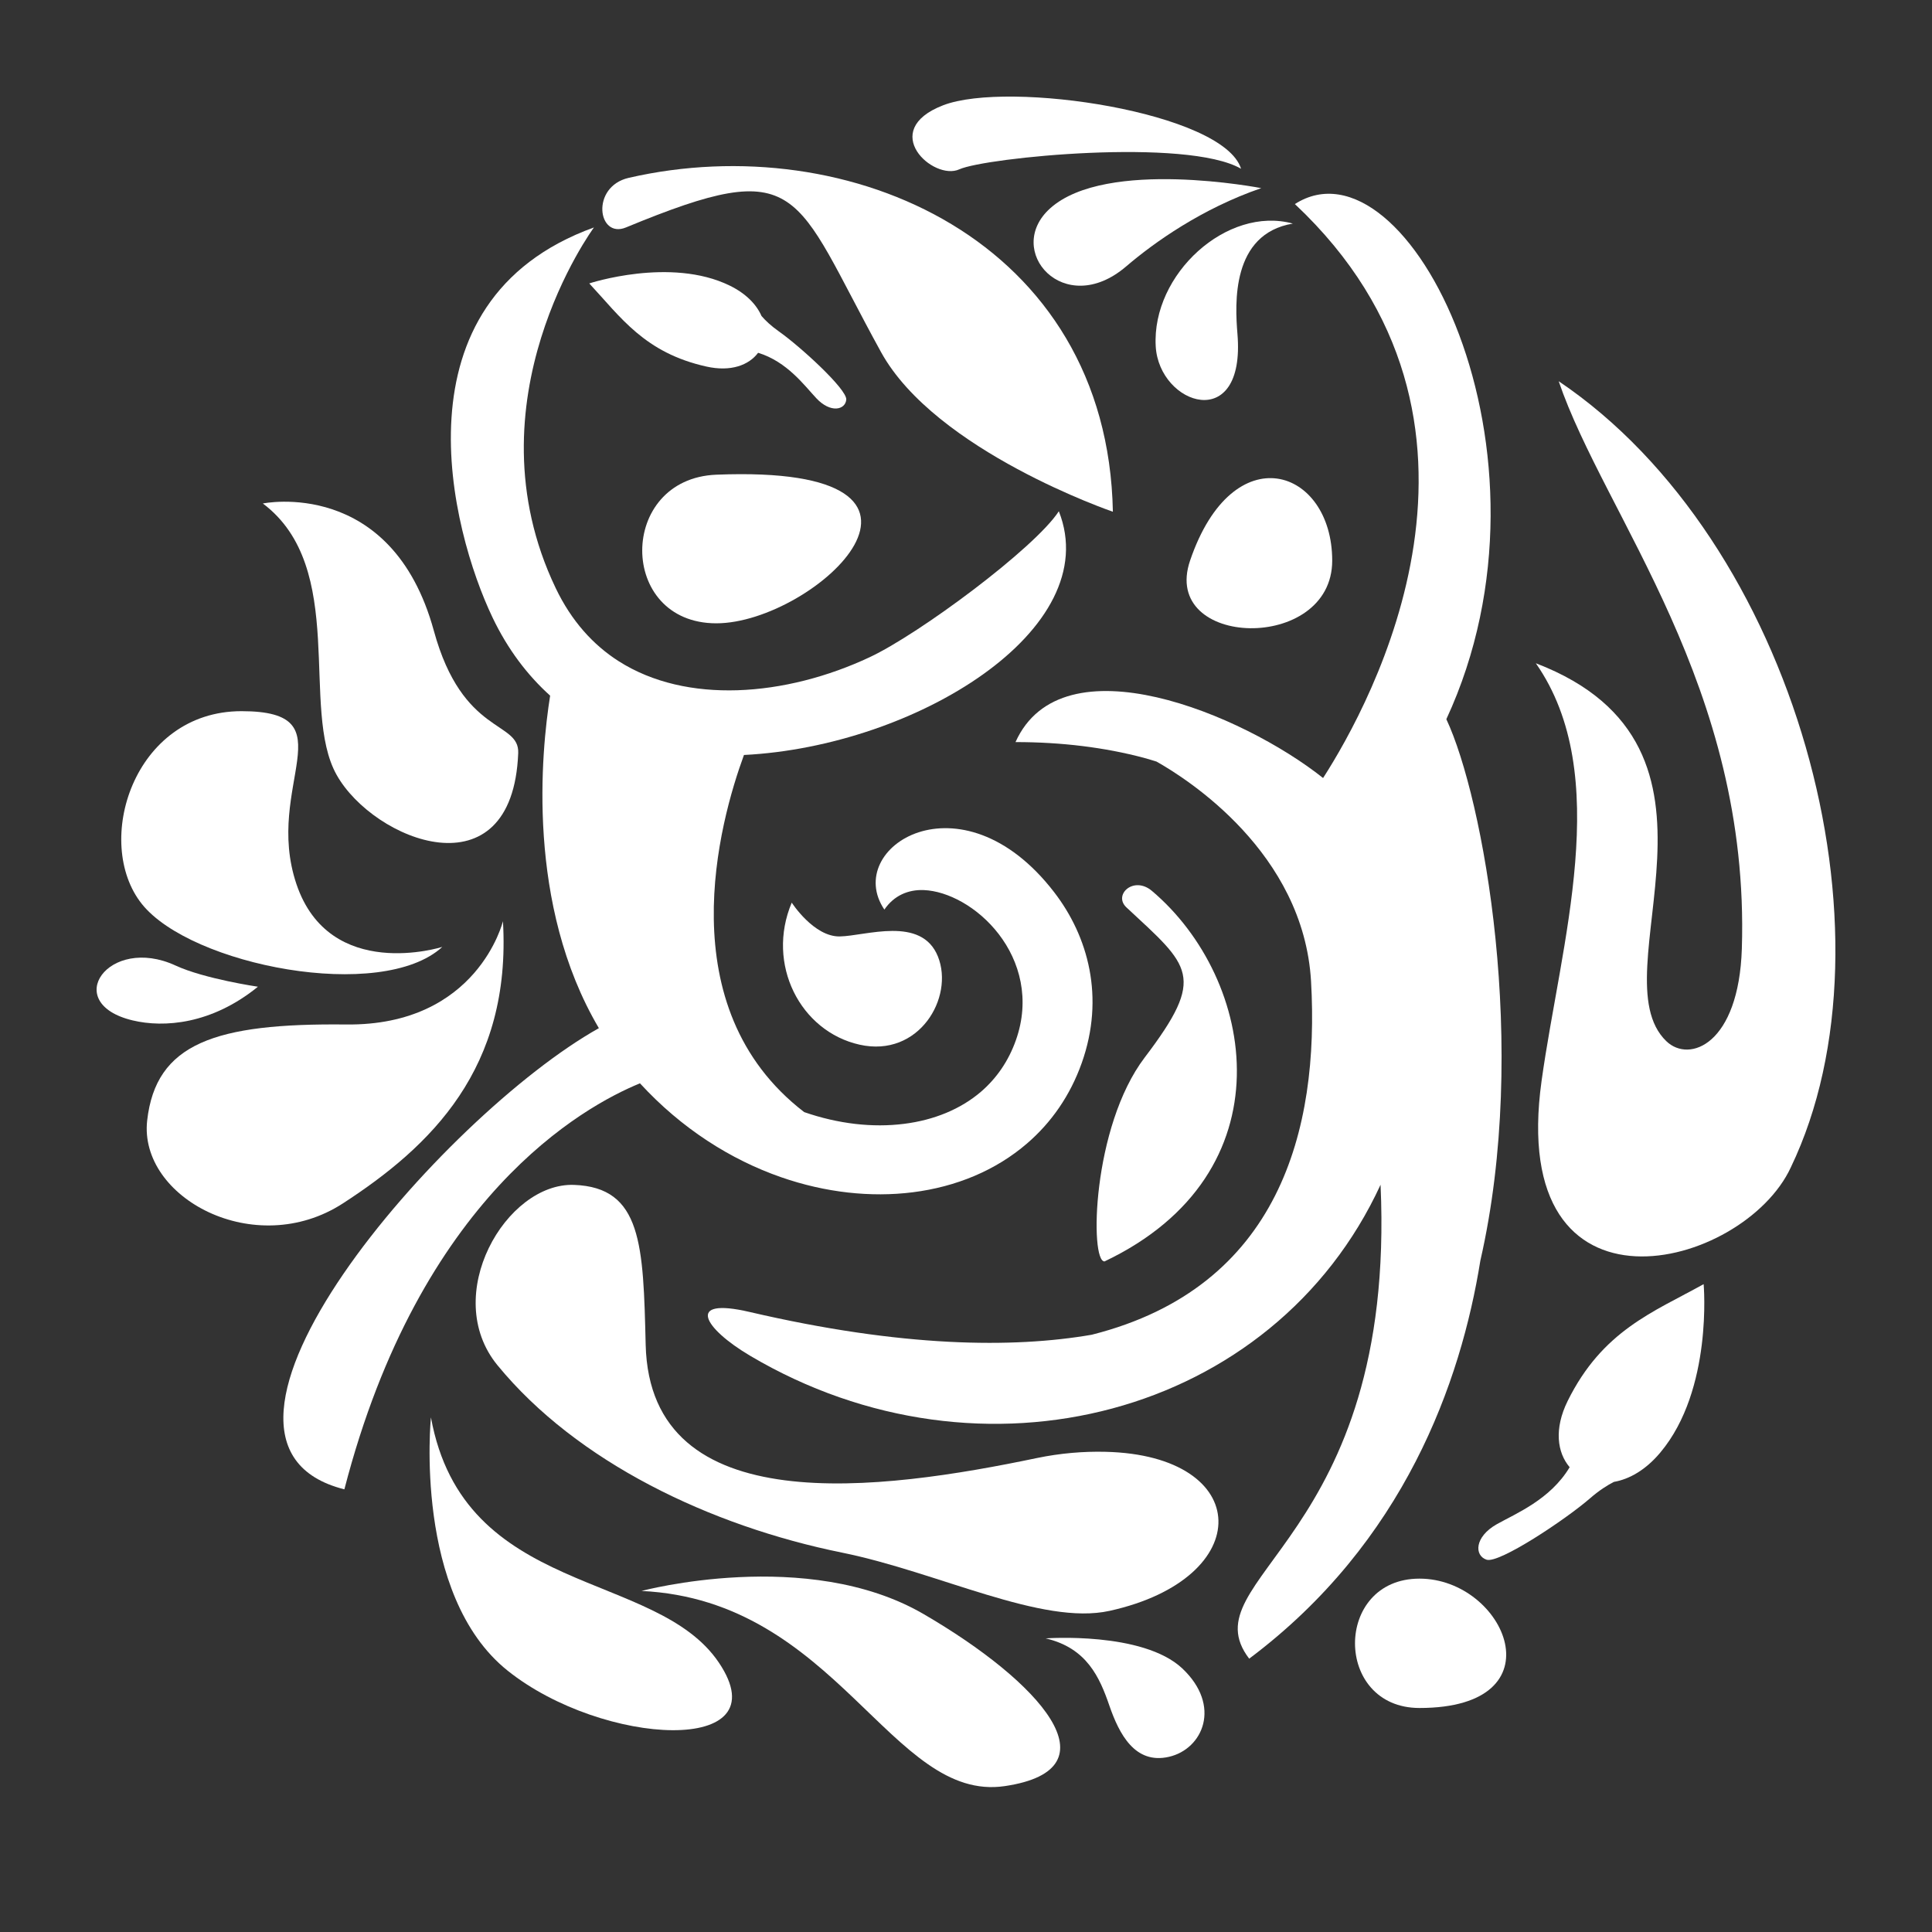 <?xml version="1.0" encoding="UTF-8"?>
<svg width="40px" height="40px" viewBox="0 0 40 40" version="1.1" xmlns="http://www.w3.org/2000/svg" xmlns:xlink="http://www.w3.org/1999/xlink">
    <rect x="0" y="0" width="40" height="40" fill="#333333" stroke="none"/>
    <title>logo</title>
    <g id="页面-1" stroke="none" stroke-width="1" fill="none" fill-rule="evenodd">
        <g id="画板" transform="translate(-52, -3)">
            <g id="logo" transform="translate(52, 3)">
                <rect id="矩形" x="0" y="0" width="40" height="40"></rect>
                <g id="编组" transform="translate(2, 2)" fill="#FFFFFF">
                    <path d="M12.83,7.828 C18.407,7.604 14.875,10.905 12.83,10.905 C10.785,10.905 10.786,7.911 12.83,7.828" id="Fill-1"></path>
                    <path d="M19.823,16.469 C17.896,13.97 15.441,15.549 16.31,16.832 C16.511,16.537 16.808,16.416 17.124,16.428 C17.378,16.438 17.652,16.526 17.918,16.676 C18.201,16.836 18.463,17.062 18.675,17.336 C19.116,17.907 19.332,18.693 19.033,19.536 C18.879,19.972 18.63,20.326 18.315,20.599 C17.889,20.966 17.333,21.191 16.716,21.268 C16.069,21.35 15.356,21.27 14.65,21.025 C11.828,18.856 12.897,15.01 13.403,13.631 C16.956,13.453 20.89,11.03 19.922,8.585 C19.423,9.351 17.029,11.128 16.005,11.607 C15.146,12.01 14.19,12.262 13.264,12.291 C12.375,12.318 11.516,12.14 10.807,11.688 C10.281,11.352 9.831,10.858 9.505,10.176 C7.651,6.301 10.289,2.721 10.297,2.709 C6.089,4.23 7.341,8.995 8.198,10.786 C8.513,11.445 8.919,11.978 9.39,12.403 C9.206,13.558 8.889,16.728 10.399,19.287 C7.174,21.093 1.275,27.867 5.13,28.835 C6.694,22.783 10.074,20.91 11.25,20.429 C12.107,21.363 13.129,22.011 14.175,22.374 C15.091,22.692 16.03,22.794 16.897,22.685 C17.794,22.572 18.616,22.233 19.265,21.673 C19.764,21.243 20.156,20.686 20.397,20.006 C20.878,18.649 20.531,17.386 19.823,16.469" id="Fill-3"></path>
                    <path d="M24.113,1.895 C24.113,1.895 20.907,1.27 19.744,2.312 C18.775,3.178 20.027,4.62 21.317,3.515 C21.898,3.018 22.883,2.318 24.113,1.895" id="Fill-5"></path>
                    <path d="M24.767,2.629 C23.408,2.256 21.843,3.673 21.928,5.171 C21.998,6.391 23.793,6.99 23.62,4.913 C23.569,4.293 23.489,2.843 24.767,2.629" id="Fill-7"></path>
                    <path d="M23.695,1.494 C23.332,0.326 18.879,-0.343 17.526,0.18 C16.172,0.703 17.324,1.751 17.861,1.506 C18.398,1.262 22.571,0.845 23.695,1.494" id="Fill-9"></path>
                    <path d="M20.869,24.116 C24.703,22.293 24.01,18.27 21.848,16.444 C21.472,16.127 21.041,16.526 21.322,16.787 C22.639,18.013 22.986,18.201 21.7,19.894 C20.607,21.333 20.56,24.131 20.869,24.116" id="Fill-11"></path>
                    <path d="M21.041,8.595 C20.934,2.988 15.582,0.633 11.017,1.682 C10.223,1.865 10.374,2.951 10.96,2.709 C14.633,1.191 14.403,1.951 16.241,5.29 C17.37,7.34 21.041,8.595 21.041,8.595" id="Fill-13"></path>
                    <path d="M10.2,3.868 C10.2,3.868 11.882,3.313 13.108,3.913 C13.451,4.081 13.664,4.308 13.766,4.542 C13.846,4.635 13.961,4.745 14.125,4.861 C14.567,5.172 15.54,6.061 15.521,6.274 C15.501,6.488 15.195,6.558 14.903,6.247 C14.657,5.986 14.298,5.488 13.696,5.304 C13.506,5.558 13.133,5.703 12.625,5.589 C11.344,5.304 10.85,4.565 10.2,3.868" id="Fill-15"></path>
                    <path d="M7.157,17.605 C7.157,17.605 4.825,18.344 4.137,16.303 C3.45,14.262 5.243,12.724 3.001,12.724 C0.759,12.724 -0.078,15.446 0.938,16.717 C1.955,17.989 5.901,18.758 7.157,17.605" id="Fill-17"></path>
                    <path d="M8.413,17.072 C8.413,17.072 7.89,19.24 5.169,19.211 C2.449,19.181 1.227,19.603 1.047,21.199 C0.868,22.795 3.277,24.097 5.101,22.914 C6.924,21.731 8.592,20.119 8.413,17.072" id="Fill-19"></path>
                    <path d="M3.34,18.429 C3.34,18.429 2.234,18.267 1.634,17.99 C0.247,17.351 -0.752,18.767 0.745,19.126 C1.395,19.282 2.382,19.208 3.34,18.429" id="Fill-21"></path>
                    <path d="M6.922,27.345 C6.922,27.345 6.549,31.023 8.511,32.59 C10.473,34.158 14.191,34.363 12.883,32.422 C11.575,30.481 7.601,31.078 6.922,27.345" id="Fill-23"></path>
                    <path d="M11.282,30.939 C11.282,30.939 14.716,30.018 17.121,31.417 C19.528,32.816 21.157,34.629 18.806,34.979 C16.454,35.33 15.33,31.133 11.282,30.939" id="Fill-25"></path>
                    <path d="M30.271,5.893 C31.223,8.688 34.235,12.2 34.063,17.641 C34,19.619 32.979,20.018 32.5,19.557 C31.05,18.164 34.344,13.473 29.798,11.732 C31.415,14.05 30.313,17.525 29.917,20.376 C29.196,25.558 34.101,24.288 35.079,22.165 C37.396,17.333 35.176,9.197 30.271,5.893" id="Fill-27"></path>
                    <path d="M11.368,25.842 C11.318,23.777 11.293,22.582 9.884,22.532 C8.475,22.482 7.117,24.822 8.299,26.265 C9.94,28.268 12.701,29.591 15.436,30.146 C17.429,30.551 19.573,31.66 20.973,31.351 C24.029,30.675 23.955,28.128 20.884,28.058 C20.433,28.047 19.949,28.087 19.469,28.187 C16.259,28.857 11.458,29.528 11.368,25.842" id="Fill-29"></path>
                    <path d="M3.442,8.424 C3.442,8.424 6.108,7.872 6.982,11.058 C7.578,13.236 8.757,12.913 8.729,13.593 C8.611,16.561 5.736,15.408 4.97,14.044 C4.203,12.681 5.213,9.756 3.442,8.424" id="Fill-31"></path>
                    <path d="M19.649,31.921 C19.649,31.921 21.661,31.773 22.479,32.544 C23.296,33.315 22.907,34.211 22.202,34.373 C21.498,34.535 21.171,33.9 20.969,33.315 C20.768,32.731 20.504,32.12 19.649,31.921" id="Fill-33"></path>
                    <path d="M14.392,16.688 C14.392,16.688 14.848,17.397 15.386,17.388 C15.923,17.379 17.078,16.954 17.419,17.804 C17.759,18.654 17.025,19.904 15.797,19.629 C14.57,19.355 13.854,17.964 14.392,16.688" id="Fill-35"></path>
                    <path d="M25.582,9.607 C25.582,7.692 23.528,6.994 22.639,9.607 C22.021,11.423 25.582,11.523 25.582,9.607" id="Fill-37"></path>
                    <path d="M27.945,12.89 C30.503,7.374 27.138,0.732 24.809,2.225 C29.603,6.727 26.386,12.564 25.393,14.108 C23.734,12.788 19.989,11.22 19.025,13.364 C19.986,13.364 20.879,13.476 21.683,13.69 C21.772,13.713 21.857,13.742 21.945,13.768 C22.567,14.118 24.991,15.646 25.144,18.32 C25.319,21.39 24.487,24.648 20.616,25.631 C20.612,25.632 20.609,25.633 20.605,25.634 C18.979,25.915 16.681,25.899 13.516,25.162 C12.175,24.85 12.576,25.504 13.528,26.068 C18.328,28.912 24.374,27.32 26.583,22.529 C26.915,29.911 22.584,30.664 23.863,32.341 C27.076,29.933 28.246,26.61 28.649,24.101 C29.662,19.669 28.709,14.517 27.945,12.89" id="Fill-39"></path>
                    <path d="M27.389,33.362 C30.326,33.362 29.17,30.684 27.389,30.684 C25.609,30.684 25.609,33.362 27.389,33.362" id="Fill-41"></path>
                    <path d="M33.272,24.587 C33.272,24.587 33.468,26.77 32.376,28.072 C32.072,28.436 31.731,28.626 31.414,28.681 C31.277,28.751 31.108,28.857 30.919,29.022 C30.409,29.464 29.035,30.377 28.778,30.292 C28.522,30.208 28.525,29.819 28.99,29.557 C29.382,29.336 30.097,29.048 30.498,28.377 C30.241,28.076 30.171,27.585 30.456,27.007 C31.177,25.548 32.227,25.167 33.272,24.587" id="Fill-43"></path>
                </g>
            </g>
        </g>
    </g>
</svg>